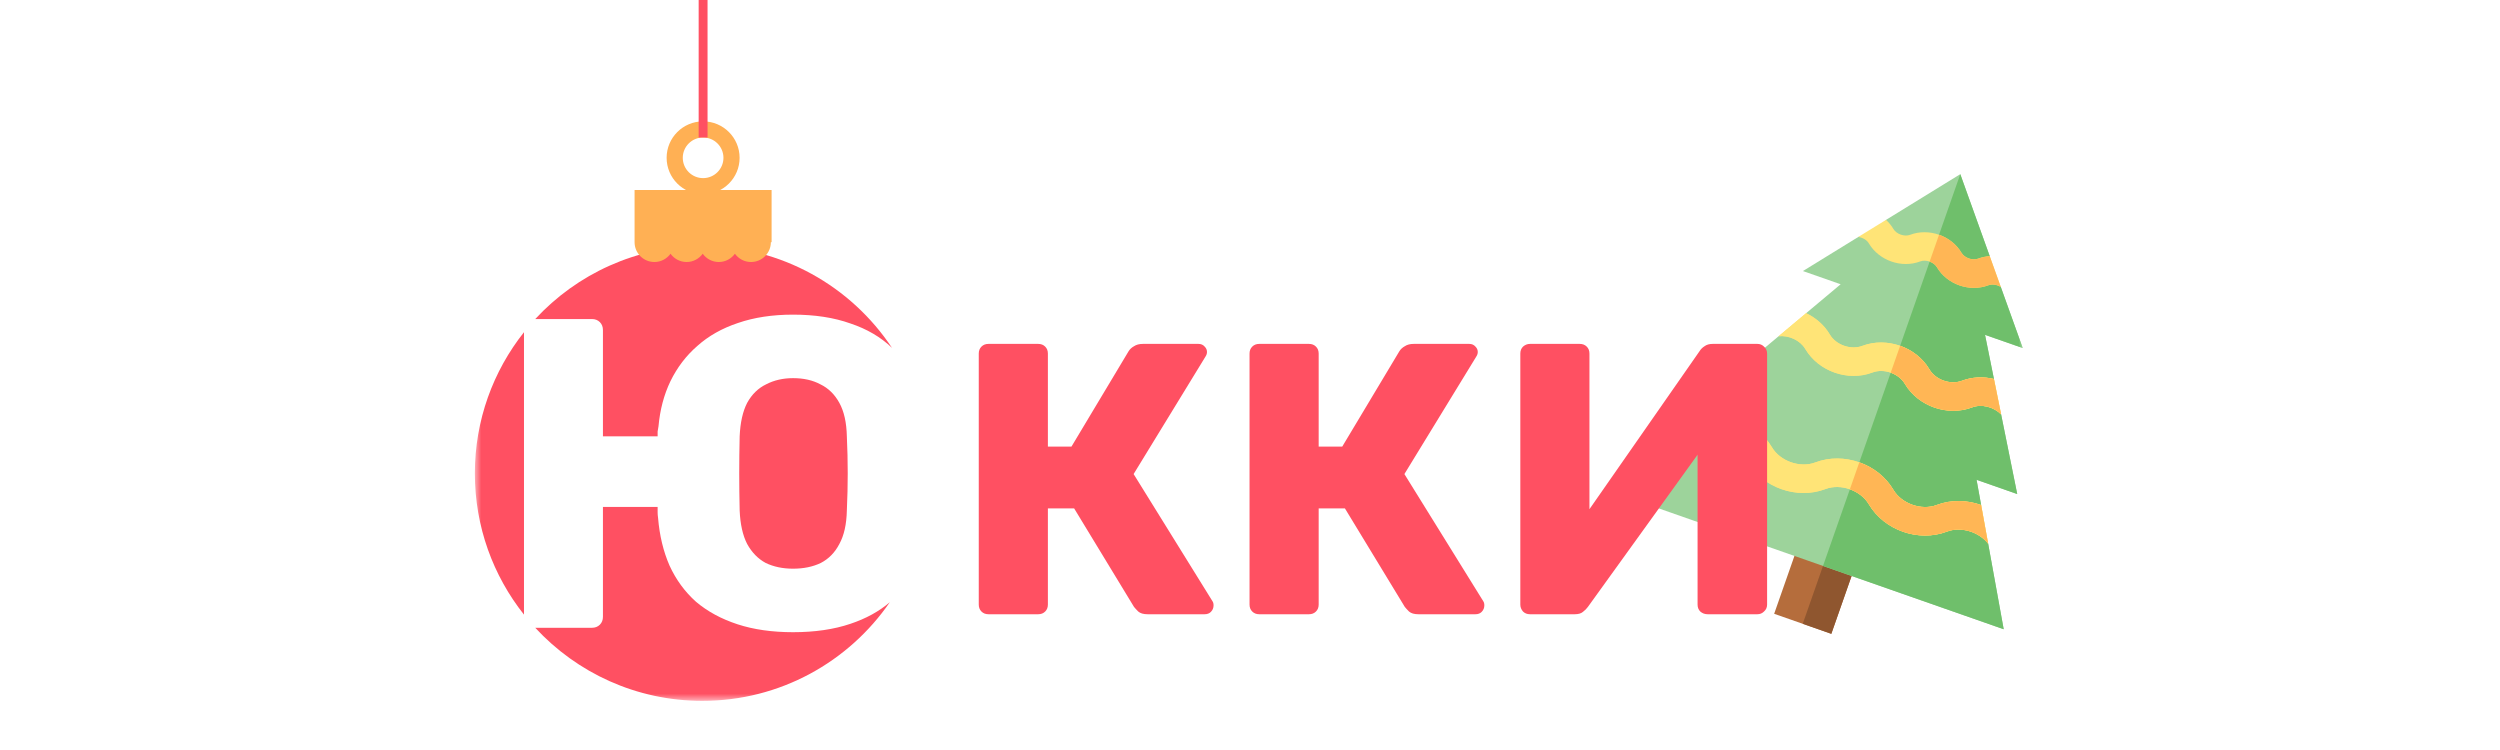 <svg width="200" height="60" viewBox="0 0 200 60" fill="none" xmlns="http://www.w3.org/2000/svg">
<g clip-path="url(#clip0_1011_376)">
<mask id="mask0_1011_376" style="mask-type:luminance" maskUnits="userSpaceOnUse" x="38" y="-4" width="124" height="61">
<path d="M162 -4H38V56.056H162V-4Z" fill="white"/>
</mask>
<g mask="url(#mask0_1011_376)">
<path d="M144.054 43.048L148.627 44.65L146.505 50.706L141.933 49.103L144.054 43.048Z" fill="#B56D3C"/>
<path d="M146.34 43.849L148.627 44.65L146.505 50.705L144.219 49.904L146.34 43.849Z" fill="#8F562F"/>
<path d="M160.296 50.34L159.053 43.495L158.049 41.663L158.491 40.404L158.125 38.384L161.378 39.524L160.089 33.152L159.063 31.372L159.516 30.321L158.802 26.788L161.82 27.845L160.063 22.955L158.923 21.526L159.179 20.494L156.822 13.933L150.881 17.591L150.528 18.5L148.661 18.958L144.234 21.684L147.252 22.741L144.487 25.057L144.266 26.093L142.285 26.901L137.29 31.085L140.544 32.224L138.997 33.573L138.766 34.651L136.649 35.621L131.386 40.211L160.296 50.34Z" fill="#9DD39B"/>
<path d="M160.296 50.34L159.053 43.495L158.012 41.456L158.492 40.404L158.125 38.384L161.378 39.524L160.089 33.152L159.082 31.463L159.516 30.321L158.802 26.788L161.82 27.845L160.063 22.956L158.901 21.462L159.179 20.494L156.822 13.933L145.841 45.276L160.296 50.34Z" fill="#6FBF6B"/>
<path d="M149.505 19.465L149.516 19.485C150.327 20.846 152.124 21.476 153.605 20.919L153.622 20.912C154.073 20.743 154.708 20.965 154.951 21.374L154.962 21.392C155.368 22.074 156.02 22.571 156.756 22.829C157.491 23.087 158.311 23.105 159.051 22.827L159.068 22.82C159.375 22.705 159.766 22.771 160.063 22.955L159.179 20.494C158.868 20.515 158.558 20.578 158.261 20.69L158.251 20.694C157.801 20.863 157.166 20.641 156.918 20.225L156.911 20.213C156.1 18.852 154.303 18.222 152.815 18.782L152.805 18.786C152.355 18.955 151.72 18.733 151.472 18.317L151.465 18.305C151.306 18.037 151.107 17.798 150.881 17.59L148.661 18.957C149.003 19.002 149.342 19.191 149.505 19.465ZM144.42 27.912L144.432 27.933C145.492 29.712 147.84 30.535 149.779 29.806L149.801 29.798C150.708 29.457 151.893 29.872 152.388 30.704L152.401 30.725C152.93 31.614 153.782 32.265 154.744 32.602C155.706 32.939 156.778 32.962 157.747 32.598L157.769 32.59C158.54 32.3 159.51 32.557 160.089 33.152L159.516 30.32C158.679 30.119 157.786 30.149 156.967 30.458L156.945 30.466C156.038 30.807 154.853 30.392 154.358 29.56L154.346 29.539C153.286 27.759 150.937 26.937 148.999 27.666L148.977 27.674C148.07 28.015 146.885 27.6 146.392 26.772L146.377 26.747C145.933 26 145.26 25.422 144.487 25.057L142.285 26.901C143.101 26.81 144.004 27.213 144.42 27.912ZM139.784 36.926L139.8 36.953C140.416 37.987 141.407 38.744 142.526 39.136C143.644 39.528 144.889 39.555 146.015 39.132L146.044 39.12C147.256 38.665 148.839 39.22 149.503 40.334L149.517 40.357C150.749 42.426 153.48 43.383 155.731 42.536L155.761 42.525C156.88 42.104 158.317 42.546 159.053 43.495L158.491 40.403C157.362 39.997 156.1 39.963 154.961 40.392L154.932 40.403C153.72 40.859 152.136 40.304 151.473 39.19L151.459 39.167C150.227 37.098 147.496 36.141 145.241 36.989L145.215 36.999C144.003 37.455 142.419 36.9 141.756 35.785L141.742 35.762C141.123 34.722 140.124 33.963 138.997 33.573L136.648 35.621C137.806 35.361 139.18 35.911 139.784 36.926Z" fill="#FFE477"/>
<path d="M154.371 20.928C154.614 21.014 154.83 21.17 154.951 21.373L154.962 21.392C155.368 22.073 156.02 22.571 156.756 22.829C157.492 23.086 158.311 23.104 159.051 22.826L159.068 22.82C159.375 22.704 159.767 22.77 160.063 22.955L159.179 20.493C158.868 20.514 158.558 20.578 158.261 20.689L158.251 20.693C157.801 20.863 157.166 20.64 156.918 20.225L156.911 20.213C156.507 19.534 155.858 19.037 155.124 18.779L154.371 20.928Z" fill="#FFB655"/>
<path d="M144.42 27.912L144.433 27.932C145.492 29.712 147.841 30.535 149.779 29.805L149.801 29.797C150.708 29.456 151.893 29.871 152.389 30.703L152.401 30.724C152.931 31.614 153.783 32.264 154.745 32.601C155.706 32.938 156.778 32.962 157.748 32.597L157.77 32.589C158.541 32.299 159.511 32.557 160.089 33.151L159.516 30.32C158.679 30.119 157.787 30.149 156.967 30.457L156.946 30.465C156.039 30.806 154.854 30.391 154.358 29.559L154.346 29.538C153.286 27.759 150.938 26.936 148.999 27.665L148.977 27.673C148.07 28.015 146.886 27.599 146.392 26.771L146.378 26.747C145.933 26 145.261 25.422 144.487 25.056L142.285 26.9C143.101 26.809 144.004 27.212 144.42 27.912ZM139.785 36.926L139.8 36.952C140.416 37.987 141.407 38.743 142.526 39.135C143.644 39.527 144.889 39.554 146.015 39.131L146.044 39.12C147.256 38.664 148.84 39.219 149.503 40.333L149.517 40.356C150.749 42.425 153.48 43.382 155.732 42.535L155.761 42.524C156.881 42.103 158.317 42.545 159.053 43.494L158.492 40.403C157.363 39.997 156.101 39.963 154.961 40.392L154.932 40.403C153.72 40.858 152.136 40.303 151.473 39.189L151.459 39.166C150.227 37.097 147.496 36.14 145.241 36.989L145.215 36.998C144.003 37.454 142.42 36.899 141.756 35.785L141.743 35.762C141.123 34.721 140.124 33.962 138.997 33.572L136.649 35.62C137.806 35.36 139.18 35.911 139.785 36.926Z" fill="#FFE477"/>
<path d="M151.257 29.814C151.725 29.98 152.142 30.29 152.388 30.704L152.401 30.724C152.93 31.614 153.782 32.265 154.744 32.602C155.706 32.939 156.778 32.962 157.748 32.597L157.769 32.589C158.54 32.299 159.51 32.557 160.089 33.152L160.047 32.945L159.516 30.32C158.679 30.119 157.786 30.149 156.967 30.457L156.945 30.466C156.038 30.807 154.853 30.391 154.358 29.559L154.346 29.539C153.817 28.651 152.969 28.002 152.011 27.665L151.257 29.814ZM147.989 39.142C148.615 39.364 149.173 39.78 149.503 40.334L149.517 40.357C150.749 42.426 153.479 43.383 155.731 42.536L155.761 42.525C156.881 42.104 158.317 42.546 159.052 43.495L158.491 40.403C157.363 39.997 156.1 39.963 154.961 40.392L154.932 40.403C153.72 40.859 152.136 40.304 151.473 39.189L151.459 39.167C150.845 38.135 149.858 37.38 148.744 36.988L147.989 39.142Z" fill="#FFB655"/>
<path d="M79.073 49.139C78.847 49.139 78.661 49.066 78.517 48.922C78.373 48.778 78.301 48.593 78.301 48.366V28.285C78.301 28.058 78.373 27.873 78.517 27.729C78.661 27.584 78.847 27.512 79.073 27.512H83.058C83.285 27.512 83.471 27.584 83.615 27.729C83.759 27.873 83.831 28.058 83.831 28.285V35.73H85.716L90.288 28.099C90.391 27.934 90.535 27.801 90.72 27.698C90.906 27.574 91.143 27.512 91.431 27.512H95.88C96.086 27.512 96.251 27.584 96.374 27.729C96.498 27.852 96.559 27.996 96.559 28.161C96.559 28.285 96.518 28.408 96.436 28.532L90.689 37.924L96.992 48.088C97.054 48.171 97.085 48.284 97.085 48.428C97.085 48.634 97.013 48.809 96.868 48.953C96.745 49.077 96.58 49.139 96.374 49.139H91.802C91.472 49.139 91.225 49.066 91.06 48.922C90.916 48.778 90.803 48.655 90.72 48.552L85.932 40.673H83.831V48.366C83.831 48.593 83.759 48.778 83.615 48.922C83.471 49.066 83.285 49.139 83.058 49.139H79.073ZM100.736 49.139C100.509 49.139 100.324 49.066 100.18 48.922C100.035 48.778 99.963 48.593 99.963 48.366V28.285C99.963 28.058 100.035 27.873 100.18 27.729C100.324 27.584 100.509 27.512 100.736 27.512H104.721C104.948 27.512 105.133 27.584 105.277 27.729C105.421 27.873 105.494 28.058 105.494 28.285V35.73H107.378L111.95 28.099C112.053 27.934 112.198 27.801 112.383 27.698C112.568 27.574 112.805 27.512 113.093 27.512H117.542C117.748 27.512 117.913 27.584 118.037 27.729C118.16 27.852 118.222 27.996 118.222 28.161C118.222 28.285 118.181 28.408 118.099 28.532L112.352 37.924L118.655 48.088C118.716 48.171 118.747 48.284 118.747 48.428C118.747 48.634 118.675 48.809 118.531 48.953C118.407 49.077 118.243 49.139 118.037 49.139H113.464C113.135 49.139 112.888 49.066 112.723 48.922C112.579 48.778 112.465 48.655 112.383 48.552L107.594 40.673H105.494V48.366C105.494 48.593 105.421 48.778 105.277 48.922C105.133 49.066 104.948 49.139 104.721 49.139H100.736ZM122.398 49.139C122.172 49.139 121.986 49.066 121.842 48.922C121.698 48.758 121.626 48.572 121.626 48.366V28.285C121.626 28.058 121.698 27.873 121.842 27.729C122.007 27.584 122.192 27.512 122.398 27.512H126.384C126.61 27.512 126.795 27.584 126.94 27.729C127.084 27.873 127.156 28.058 127.156 28.285V40.735L135.961 28.099C136.064 27.934 136.198 27.801 136.363 27.698C136.527 27.574 136.744 27.512 137.011 27.512H140.595C140.801 27.512 140.976 27.584 141.12 27.729C141.285 27.873 141.368 28.058 141.368 28.285V48.366C141.368 48.593 141.285 48.778 141.12 48.922C140.976 49.066 140.801 49.139 140.595 49.139H136.61C136.383 49.139 136.188 49.066 136.023 48.922C135.879 48.778 135.806 48.593 135.806 48.366V36.379L127.032 48.552C126.929 48.696 126.795 48.83 126.631 48.953C126.487 49.077 126.27 49.139 125.982 49.139H122.398Z" fill="#FF5062"/>
<path fill-rule="evenodd" clip-rule="evenodd" d="M41.919 26.576C39.458 29.68 37.988 33.605 37.988 37.873C37.988 42.142 39.458 46.067 41.919 49.17V26.576ZM42.821 25.523H47.353C47.611 25.523 47.823 25.606 47.988 25.77C48.153 25.935 48.235 26.147 48.235 26.405V34.909H52.61V34.521C52.634 34.356 52.657 34.215 52.681 34.098C52.798 32.78 53.116 31.581 53.634 30.499C54.175 29.393 54.892 28.452 55.786 27.676C56.68 26.876 57.762 26.264 59.032 25.841C60.326 25.394 61.796 25.171 63.443 25.171C65.183 25.171 66.713 25.406 68.03 25.876C69.36 26.32 70.471 26.972 71.361 27.832C68.103 22.918 62.522 19.677 56.184 19.677C50.902 19.677 46.145 21.928 42.821 25.523ZM71.185 48.176C70.326 48.914 69.274 49.491 68.03 49.906C66.713 50.352 65.183 50.576 63.443 50.576C61.773 50.576 60.291 50.364 58.997 49.941C57.703 49.517 56.597 48.917 55.68 48.141C54.786 47.342 54.081 46.377 53.563 45.248C53.069 44.119 52.763 42.849 52.646 41.437C52.622 41.273 52.61 41.12 52.61 40.978V40.555H48.235V49.341C48.235 49.6 48.153 49.812 47.988 49.976C47.823 50.141 47.611 50.223 47.353 50.223H42.821C46.145 53.818 50.902 56.069 56.184 56.069C62.409 56.069 67.904 52.944 71.185 48.176ZM65.666 45.036C65.031 45.342 64.29 45.495 63.443 45.495C62.62 45.495 61.89 45.342 61.255 45.036C60.644 44.707 60.15 44.201 59.773 43.519C59.42 42.837 59.221 41.943 59.173 40.837C59.15 39.802 59.138 38.814 59.138 37.873C59.138 36.909 59.15 35.921 59.173 34.909C59.221 33.804 59.42 32.91 59.773 32.228C60.15 31.546 60.655 31.051 61.291 30.746C61.925 30.416 62.643 30.252 63.443 30.252C64.29 30.252 65.019 30.416 65.631 30.746C66.266 31.051 66.772 31.546 67.148 32.228C67.524 32.91 67.724 33.804 67.748 34.909C67.795 35.921 67.818 36.909 67.818 37.873C67.818 38.814 67.795 39.802 67.748 40.837C67.724 41.943 67.524 42.837 67.148 43.519C66.795 44.201 66.301 44.707 65.666 45.036Z" fill="#FF5062"/>
<path d="M50.766 15.2V19.375C50.766 20.252 51.476 20.961 52.354 20.961C52.885 20.961 53.353 20.696 53.642 20.299C53.931 20.7 54.399 20.961 54.93 20.961C55.461 20.961 55.929 20.696 56.218 20.299C56.507 20.7 56.975 20.961 57.506 20.961C58.036 20.961 58.505 20.696 58.793 20.299C59.082 20.7 59.55 20.961 60.081 20.961C60.959 20.961 61.669 20.252 61.669 19.375H61.728V15.2H50.762H50.766Z" fill="#FFB054"/>
<path d="M56.249 9.709C54.637 9.709 53.33 11.015 53.33 12.625C53.33 14.234 54.637 15.54 56.249 15.54C57.861 15.54 59.168 14.234 59.168 12.625C59.168 11.015 57.861 9.709 56.249 9.709ZM56.249 14.25C55.352 14.25 54.622 13.521 54.622 12.625C54.622 11.728 55.352 10.999 56.249 10.999C57.147 10.999 57.876 11.728 57.876 12.625C57.876 13.521 57.147 14.25 56.249 14.25Z" fill="#FFB054"/>
<path d="M56.248 11V-11.407" stroke="#FF5062" stroke-width="0.711"/>
</g>
</g>
<defs>
<clipPath id="clip0_1011_376">
<rect width="200" height="60" fill="white"/>
</clipPath>
</defs>
</svg>

